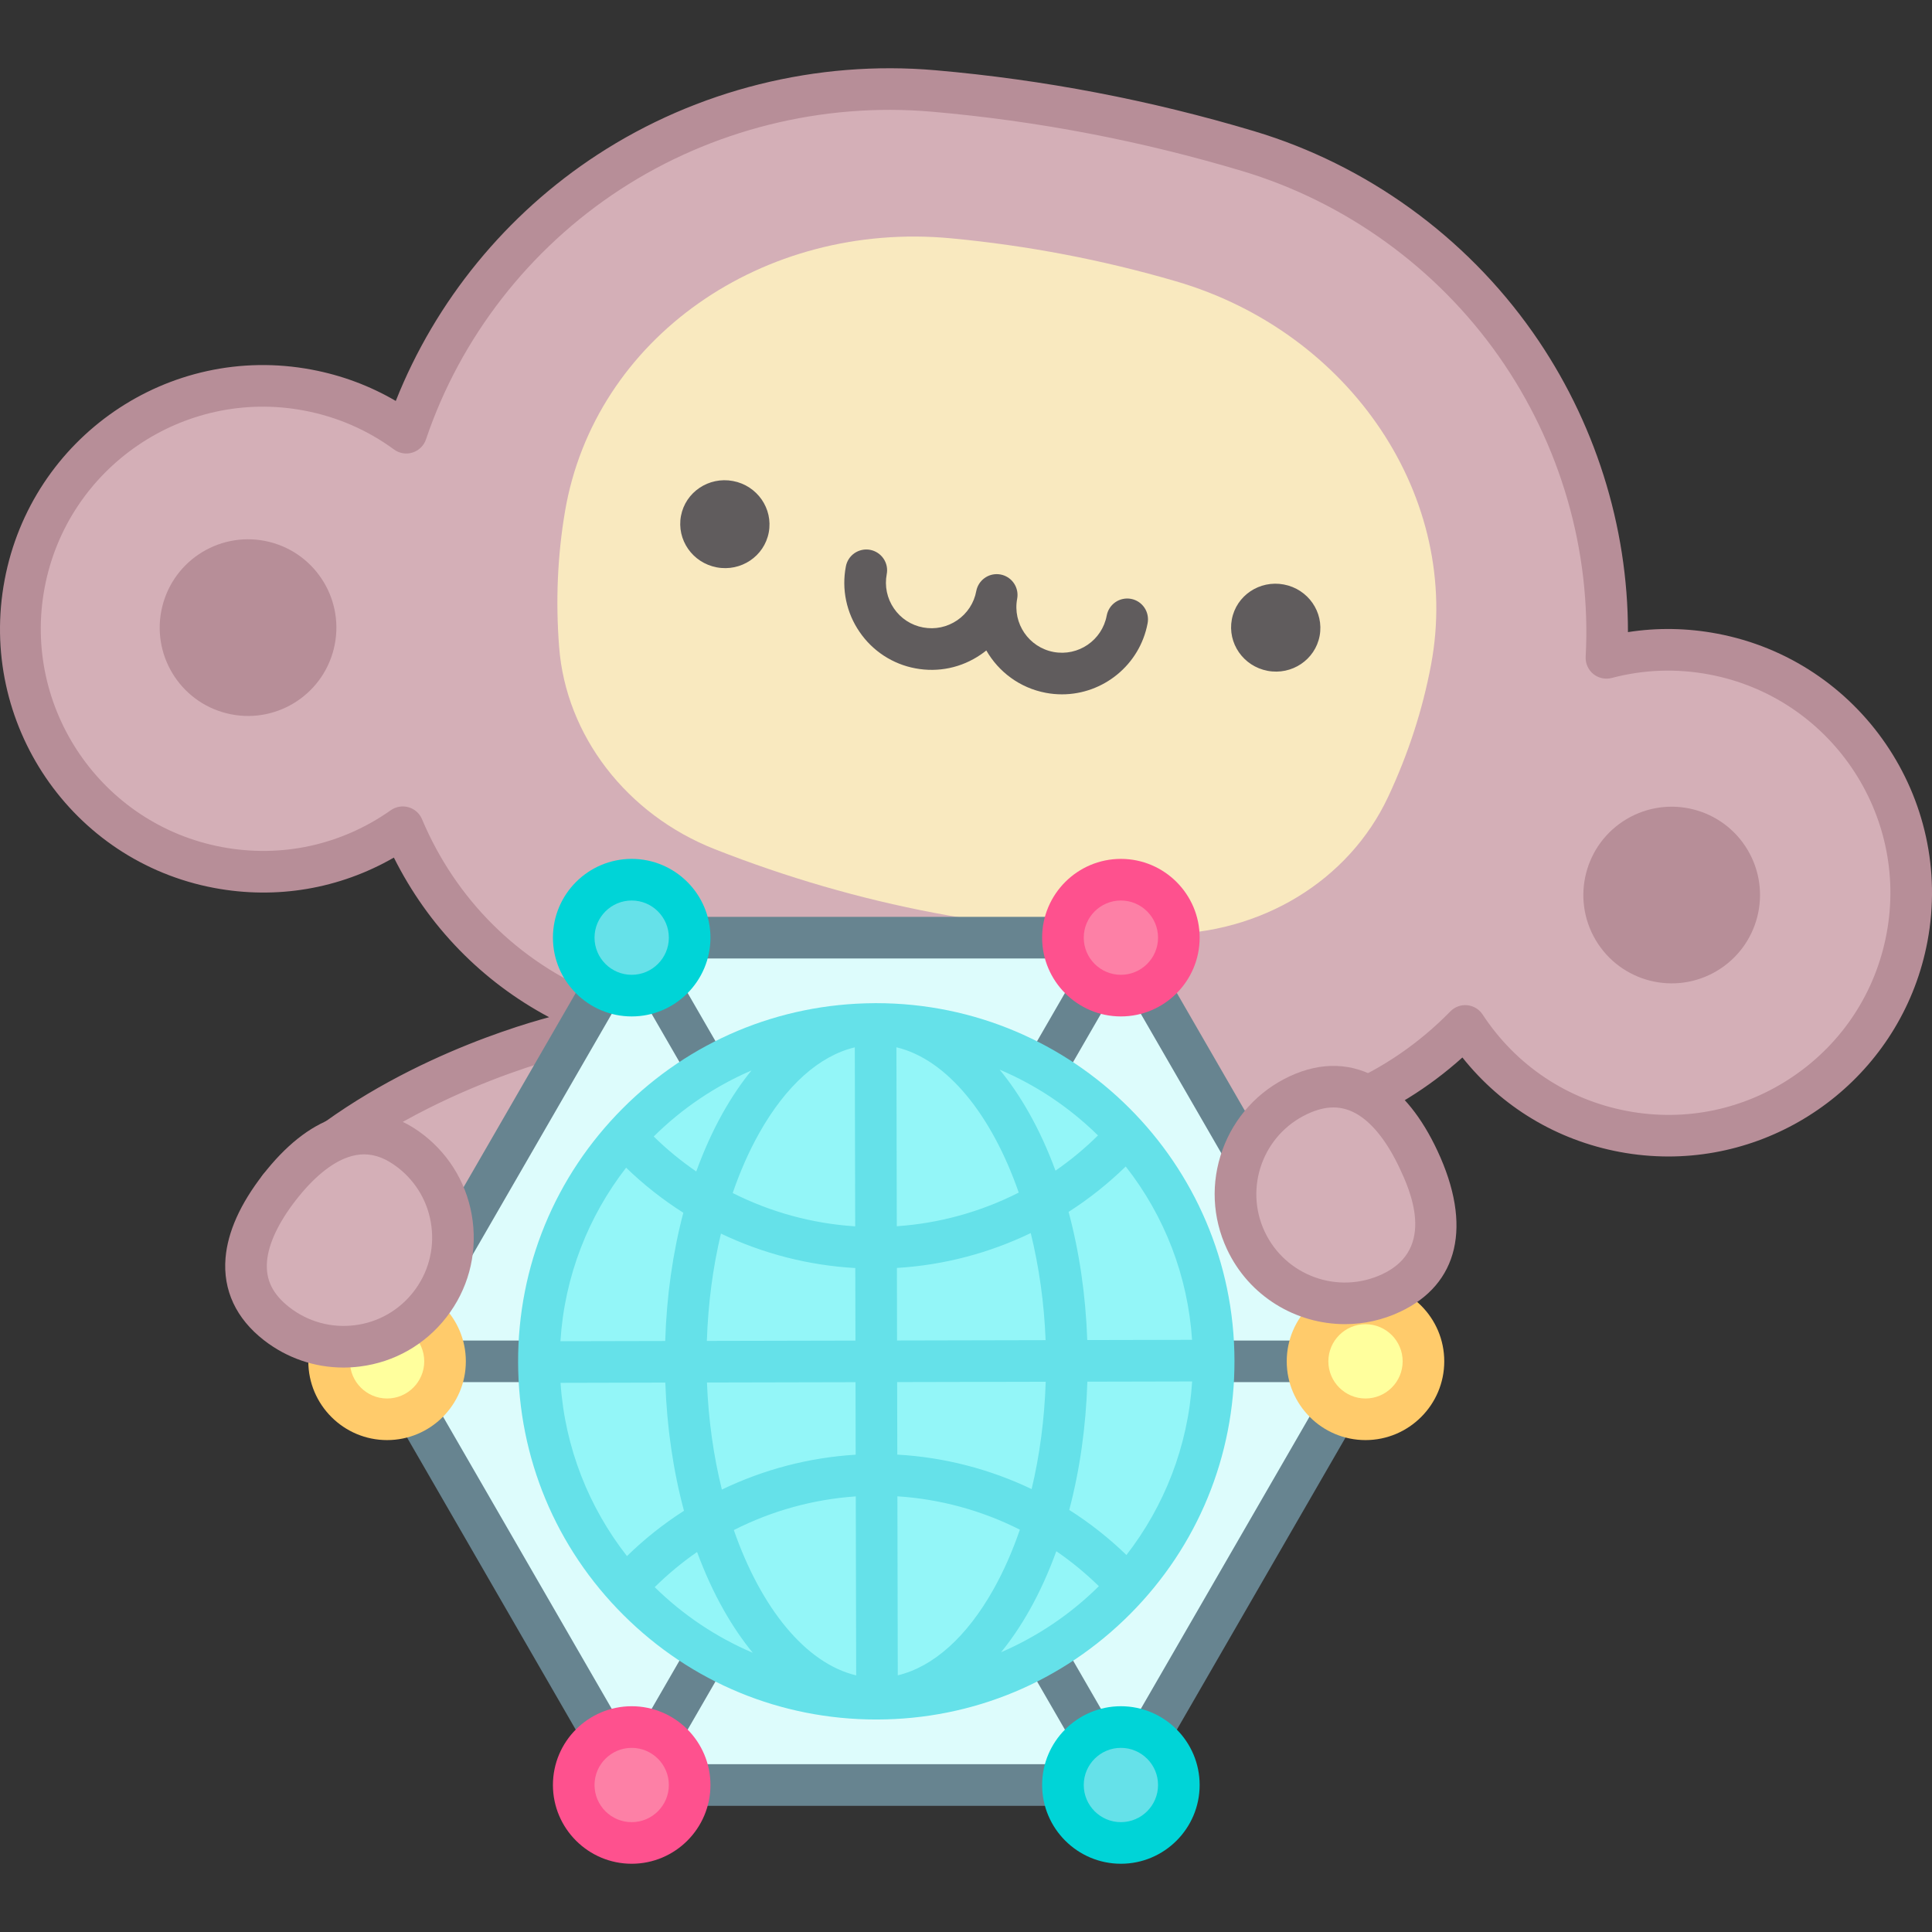<svg width="77" height="77" viewBox="0 0 77 77" fill="none" xmlns="http://www.w3.org/2000/svg">
<rect x="0" y="0" width="77" height="77" fill="#333333" stroke="none"/>
<g clip-path="url(#clip0_1658_17868)">
<path d="M68.276 26.067C66.866 25.8 65.413 25.852 64.025 26.218C64.514 17.15 58.658 8.694 49.752 6.024C45.665 4.798 41.464 3.994 37.214 3.625C27.77 2.805 19.133 8.528 16.193 17.245C15.062 16.416 13.733 15.822 12.264 15.545C7.009 14.558 1.95 18.018 0.963 23.272C-0.024 28.526 3.435 33.586 8.689 34.573C11.366 35.076 13.991 34.423 16.054 32.969C17.45 36.282 20.103 38.996 23.534 40.403C31.529 43.682 39.844 45.263 48.478 45.145C52.293 45.092 55.828 43.517 58.397 40.888C59.79 43.011 62.009 44.589 64.702 45.095C69.957 46.082 75.016 42.622 76.003 37.368C76.99 32.114 73.531 27.054 68.276 26.067ZM22.483 41.245C22.483 41.245 15.635 42.826 11.132 47.329L18.052 50.464L22.483 41.245Z" fill="#D4AFB7"/>
<path d="M68.43 25.252C67.243 25.029 66.055 25.01 64.882 25.193C64.885 20.961 63.556 16.756 61.09 13.246C58.399 9.416 54.457 6.57 49.99 5.23C45.849 3.99 41.592 3.175 37.286 2.8C32.555 2.388 27.769 3.584 23.811 6.165C20.18 8.533 17.356 11.991 15.774 15.98C14.74 15.375 13.615 14.956 12.417 14.731C6.72 13.661 1.253 17.424 0.183 23.12C-0.887 28.815 2.841 34.319 8.537 35.389C11.024 35.856 13.531 35.426 15.698 34.179C17.066 36.916 19.214 39.119 21.885 40.541C20.301 40.965 14.576 42.713 10.546 46.744C10.469 46.821 10.407 46.912 10.366 47.013C10.324 47.113 10.303 47.221 10.303 47.33C10.303 47.439 10.324 47.547 10.366 47.647C10.407 47.748 10.469 47.839 10.546 47.916C10.707 48.078 10.92 48.159 11.132 48.159C11.344 48.159 11.556 48.078 11.718 47.916C15.994 43.641 22.604 42.068 22.67 42.053C22.859 42.009 23.026 41.901 23.143 41.746C23.261 41.592 23.32 41.401 23.311 41.208C31.346 44.489 39.818 46.095 48.49 45.974C52.147 45.924 55.589 44.572 58.284 42.146C59.852 44.116 62.044 45.439 64.549 45.91C65.191 46.031 65.841 46.091 66.494 46.092C71.448 46.092 75.871 42.564 76.819 37.521C77.888 31.826 74.125 26.322 68.43 25.252ZM75.189 37.215C74.752 39.539 73.437 41.553 71.485 42.888C69.534 44.222 67.179 44.717 64.855 44.28C62.471 43.832 60.423 42.466 59.09 40.434C59.022 40.33 58.932 40.243 58.826 40.179C58.719 40.115 58.6 40.075 58.477 40.063C58.353 40.051 58.229 40.067 58.112 40.11C57.996 40.152 57.891 40.221 57.804 40.309C55.326 42.844 52.01 44.267 48.467 44.316C39.985 44.434 31.703 42.858 23.848 39.636C20.664 38.33 18.167 35.848 16.818 32.647C16.77 32.533 16.697 32.431 16.604 32.349C16.512 32.267 16.401 32.206 16.282 32.172C16.163 32.138 16.038 32.131 15.916 32.152C15.794 32.172 15.678 32.22 15.576 32.291C13.603 33.683 11.211 34.204 8.843 33.759C4.046 32.858 0.877 28.223 1.778 23.426C2.678 18.629 7.315 15.46 12.111 16.361C13.424 16.608 14.633 17.13 15.703 17.914C15.808 17.991 15.93 18.043 16.058 18.064C16.187 18.085 16.319 18.075 16.443 18.036C16.567 17.996 16.68 17.928 16.773 17.837C16.867 17.746 16.937 17.634 16.978 17.51C18.347 13.451 21.096 9.915 24.717 7.553C28.366 5.174 32.779 4.072 37.142 4.452C41.336 4.817 45.481 5.61 49.513 6.818C53.626 8.052 57.255 10.673 59.733 14.199C62.194 17.702 63.425 21.955 63.197 26.174C63.19 26.304 63.214 26.435 63.267 26.554C63.32 26.674 63.4 26.779 63.501 26.862C63.603 26.944 63.722 27.002 63.85 27.029C63.978 27.057 64.11 27.054 64.237 27.02C65.511 26.684 66.819 26.637 68.123 26.882C72.92 27.783 76.09 32.419 75.189 37.215Z" fill="#B78E98"/>
<path d="M46.32 37.232C40.165 37.23 34.221 36.102 28.489 33.845C24.972 32.461 22.556 29.313 22.284 25.787C22.141 23.943 22.22 22.14 22.519 20.378C23.694 13.481 30.407 8.794 37.903 9.498C40.938 9.783 43.939 10.356 46.865 11.21C53.842 13.245 58.282 19.856 57.035 26.493C56.697 28.292 56.127 30.046 55.325 31.758C53.76 35.097 50.264 37.232 46.32 37.232Z" fill="#F9E9BF"/>
<path d="M68.419 38.7C70.092 37.709 70.645 35.55 69.654 33.877C68.663 32.205 66.504 31.652 64.831 32.643C63.158 33.634 62.606 35.793 63.596 37.466C64.588 39.139 66.747 39.691 68.419 38.7Z" fill="#B78E98"/>
<path d="M13.303 25.861C13.77 23.974 12.62 22.065 10.732 21.597C8.845 21.13 6.937 22.28 6.469 24.168C6.001 26.055 7.152 27.963 9.039 28.431C10.926 28.899 12.835 27.748 13.303 25.861Z" fill="#B78E98"/>
<path d="M30.639 21.22C30.46 22.17 29.533 22.793 28.566 22.612C27.6 22.43 26.962 21.513 27.14 20.562C27.319 19.612 28.247 18.989 29.213 19.171C30.179 19.352 30.817 20.27 30.639 21.22ZM52.594 25.344C52.415 26.294 51.487 26.917 50.521 26.736C49.555 26.554 48.916 25.637 49.095 24.686C49.273 23.736 50.201 23.113 51.167 23.295C52.133 23.476 52.772 24.393 52.594 25.344ZM42.326 27.673C42.113 27.673 41.898 27.654 41.683 27.613C40.644 27.418 39.799 26.776 39.31 25.924C39.238 25.982 39.163 26.038 39.086 26.09C38.32 26.614 37.396 26.808 36.484 26.637C36.035 26.554 35.607 26.382 35.225 26.133C34.843 25.883 34.514 25.561 34.257 25.183C33.998 24.807 33.817 24.383 33.723 23.937C33.629 23.49 33.625 23.029 33.711 22.581C33.73 22.473 33.771 22.371 33.83 22.279C33.889 22.187 33.966 22.108 34.056 22.046C34.147 21.984 34.248 21.941 34.355 21.918C34.462 21.895 34.572 21.894 34.679 21.914C34.787 21.934 34.889 21.976 34.981 22.036C35.072 22.096 35.151 22.173 35.212 22.263C35.274 22.354 35.317 22.455 35.339 22.562C35.361 22.669 35.361 22.78 35.34 22.887C35.296 23.122 35.298 23.362 35.347 23.596C35.396 23.829 35.491 24.051 35.626 24.247C35.76 24.445 35.932 24.613 36.132 24.744C36.331 24.874 36.555 24.964 36.79 25.007C37.266 25.096 37.749 24.995 38.15 24.721C38.347 24.587 38.516 24.415 38.646 24.216C38.777 24.016 38.866 23.792 38.909 23.558C38.948 23.355 39.06 23.174 39.225 23.05C39.39 22.925 39.595 22.867 39.8 22.886C40.006 22.905 40.197 23 40.336 23.152C40.475 23.304 40.553 23.503 40.553 23.709C40.553 23.76 40.549 23.812 40.539 23.864C40.354 24.848 41.005 25.799 41.989 25.984C42.974 26.169 43.924 25.519 44.108 24.534C44.128 24.427 44.169 24.324 44.228 24.233C44.287 24.141 44.364 24.062 44.454 24C44.544 23.938 44.646 23.894 44.753 23.872C44.86 23.849 44.97 23.848 45.077 23.868C45.185 23.888 45.287 23.929 45.379 23.989C45.47 24.049 45.549 24.127 45.61 24.217C45.672 24.307 45.714 24.409 45.736 24.516C45.758 24.623 45.759 24.733 45.738 24.841C45.425 26.507 43.963 27.673 42.326 27.673Z" fill="#605C5D"/>
<path d="M25.176 71.141L44.673 71.141L54.422 54.256L44.673 37.371L25.176 37.371L15.427 54.256L25.176 71.141Z" fill="#DDFCFC"/>
<path d="M55.14 53.841L45.391 36.956C45.319 36.83 45.214 36.725 45.088 36.653C44.962 36.58 44.819 36.541 44.673 36.541L25.176 36.541C25.03 36.541 24.887 36.58 24.761 36.653C24.635 36.725 24.53 36.83 24.458 36.956L14.709 53.841C14.636 53.967 14.598 54.11 14.598 54.256C14.598 54.401 14.636 54.544 14.709 54.67L24.458 71.556C24.53 71.682 24.635 71.787 24.761 71.86C24.887 71.932 25.03 71.971 25.176 71.971L44.673 71.971C44.819 71.971 44.962 71.932 45.088 71.86C45.214 71.787 45.318 71.682 45.391 71.556L55.14 54.671C55.213 54.545 55.251 54.402 55.251 54.256C55.251 54.111 55.213 53.967 55.14 53.841ZM33.488 53.427L16.863 53.427L25.176 39.029L33.488 53.427ZM26.612 38.2L43.237 38.2L34.925 52.598L26.612 38.2ZM36.361 55.085L52.986 55.085L44.673 69.483L36.361 55.085ZM43.237 70.312L26.612 70.312L34.924 55.914L43.237 70.312ZM36.361 53.427L44.673 39.029L52.986 53.427L36.361 53.427ZM16.863 55.085L33.489 55.085L25.176 69.483L16.863 55.085Z" fill="#678490"/>
<path d="M44.673 39.681C45.949 39.681 46.983 38.647 46.983 37.371C46.983 36.095 45.949 35.061 44.673 35.061C43.398 35.061 42.364 36.095 42.364 37.371C42.364 38.647 43.398 39.681 44.673 39.681Z" fill="#FD80A6"/>
<path d="M44.673 40.51C42.943 40.51 41.534 39.101 41.534 37.37C41.534 35.64 42.943 34.231 44.673 34.231C46.404 34.231 47.812 35.64 47.812 37.37C47.812 39.101 46.404 40.51 44.673 40.51ZM44.673 35.89C43.857 35.89 43.193 36.554 43.193 37.37C43.193 38.187 43.857 38.851 44.673 38.851C45.49 38.851 46.154 38.187 46.154 37.37C46.154 36.554 45.49 35.89 44.673 35.89Z" fill="#FE518E"/>
<path d="M54.705 56.547C55.971 56.391 56.871 55.239 56.715 53.972C56.559 52.706 55.406 51.806 54.14 51.962C52.874 52.118 51.974 53.271 52.13 54.537C52.286 55.803 53.439 56.703 54.705 56.547Z" fill="#FFFF9D"/>
<path d="M54.422 57.395C52.691 57.395 51.283 55.987 51.283 54.256C51.283 52.525 52.691 51.117 54.422 51.117C56.153 51.117 57.561 52.525 57.561 54.256C57.561 55.987 56.153 57.395 54.422 57.395ZM54.422 52.776C53.606 52.776 52.942 53.44 52.942 54.256C52.942 55.073 53.606 55.737 54.422 55.737C55.239 55.737 55.903 55.073 55.903 54.256C55.903 53.44 55.239 52.776 54.422 52.776Z" fill="#FFCB6B"/>
<path d="M15.798 56.536C17.057 56.332 17.913 55.146 17.708 53.887C17.504 52.627 16.318 51.772 15.058 51.976C13.799 52.181 12.944 53.367 13.148 54.626C13.352 55.886 14.539 56.741 15.798 56.536Z" fill="#FFFF9D"/>
<path d="M15.427 57.395C13.696 57.395 12.288 55.987 12.288 54.256C12.288 52.525 13.696 51.117 15.427 51.117C17.158 51.117 18.566 52.525 18.566 54.256C18.566 55.987 17.158 57.395 15.427 57.395ZM15.427 52.776C14.611 52.776 13.946 53.44 13.946 54.256C13.946 55.073 14.611 55.737 15.427 55.737C16.244 55.737 16.908 55.073 16.908 54.256C16.908 53.44 16.244 52.776 15.427 52.776Z" fill="#FFCB6B"/>
<path d="M45.207 73.387C46.449 73.093 47.217 71.849 46.924 70.608C46.631 69.366 45.387 68.597 44.145 68.891C42.904 69.184 42.135 70.428 42.428 71.669C42.721 72.911 43.965 73.68 45.207 73.387Z" fill="#65E1E9"/>
<path d="M44.673 74.28C42.943 74.28 41.534 72.872 41.534 71.141C41.534 69.411 42.943 68.002 44.673 68.002C46.404 68.002 47.812 69.411 47.812 71.141C47.812 72.872 46.404 74.28 44.673 74.28ZM44.673 69.661C43.857 69.661 43.193 70.325 43.193 71.141C43.193 71.958 43.857 72.622 44.673 72.622C45.49 72.622 46.154 71.958 46.154 71.141C46.154 70.325 45.49 69.661 44.673 69.661Z" fill="#00D4D7"/>
<path d="M25.547 73.422C26.806 73.218 27.662 72.031 27.457 70.772C27.253 69.513 26.067 68.657 24.808 68.862C23.548 69.066 22.693 70.252 22.897 71.511C23.102 72.771 24.288 73.626 25.547 73.422Z" fill="#FD80A6"/>
<path d="M25.176 74.28C23.445 74.28 22.037 72.872 22.037 71.141C22.037 69.411 23.445 68.002 25.176 68.002C26.907 68.002 28.315 69.411 28.315 71.141C28.315 72.872 26.907 74.28 25.176 74.28ZM25.176 69.661C24.36 69.661 23.695 70.325 23.695 71.141C23.695 71.958 24.36 72.622 25.176 72.622C25.992 72.622 26.657 71.958 26.657 71.141C26.657 70.325 25.992 69.661 25.176 69.661Z" fill="#FE518E"/>
<path d="M25.176 39.681C26.451 39.681 27.486 38.647 27.486 37.371C27.486 36.095 26.451 35.061 25.176 35.061C23.9 35.061 22.866 36.095 22.866 37.371C22.866 38.647 23.9 39.681 25.176 39.681Z" fill="#65E1E9"/>
<path d="M25.176 40.51C23.445 40.51 22.037 39.101 22.037 37.37C22.037 35.64 23.445 34.231 25.176 34.231C26.907 34.231 28.315 35.64 28.315 37.37C28.315 39.101 26.907 40.51 25.176 40.51ZM25.176 35.89C24.36 35.89 23.695 36.554 23.695 37.37C23.695 38.187 24.36 38.851 25.176 38.851C25.992 38.851 26.657 38.187 26.657 37.37C26.657 36.554 25.992 35.89 25.176 35.89Z" fill="#00D4D7"/>
<path d="M44.432 63.764C49.683 58.513 49.683 49.999 44.432 44.748C39.181 39.497 30.667 39.497 25.416 44.748C20.165 49.999 20.165 58.513 25.416 63.764C30.668 69.015 39.181 69.015 44.432 63.764Z" fill="#93F6F8"/>
<path d="M34.928 39.981C34.921 39.981 34.913 39.98 34.905 39.98L34.894 39.98C34.876 39.98 34.859 39.981 34.842 39.982C31.048 40.003 27.487 41.494 24.809 44.184C22.118 46.886 20.641 50.474 20.649 54.287C20.658 58.1 22.151 61.682 24.853 64.372C27.547 67.055 31.122 68.531 34.924 68.531L34.956 68.531C38.769 68.523 42.35 67.03 45.041 64.328C47.731 61.626 49.208 58.038 49.2 54.225C49.183 46.365 42.784 39.983 34.928 39.981ZM44.894 61.975C44.198 61.3 43.434 60.698 42.615 60.178C43.036 58.584 43.281 56.855 43.337 55.067L47.513 55.058C47.349 57.653 46.398 60.037 44.894 61.975ZM22.34 55.113L26.516 55.103C26.579 56.892 26.832 58.619 27.26 60.212C26.443 60.735 25.682 61.34 24.988 62.018C23.477 60.087 22.515 57.707 22.34 55.113ZM24.954 46.538C25.651 47.213 26.415 47.815 27.234 48.334C26.813 49.929 26.568 51.657 26.512 53.445L22.336 53.454C22.5 50.86 23.451 48.476 24.954 46.538ZM47.51 53.399L43.333 53.408C43.27 51.62 43.017 49.893 42.589 48.3C43.408 47.776 44.17 47.169 44.866 46.49C46.424 48.476 47.341 50.864 47.51 53.399ZM35.727 41.74C37.746 42.22 39.524 44.433 40.602 47.53C39.089 48.3 37.436 48.756 35.742 48.872L35.727 41.74ZM34.084 48.876C32.384 48.767 30.723 48.315 29.202 47.548C29.496 46.692 29.847 45.892 30.255 45.166C31.324 43.264 32.655 42.079 34.068 41.742L34.084 48.876ZM34.087 50.538L34.094 53.429L28.172 53.442C28.221 51.949 28.412 50.507 28.734 49.165C30.412 49.967 32.231 50.433 34.087 50.538ZM34.097 55.087L34.103 57.977C32.252 58.09 30.441 58.562 28.77 59.367C28.442 58.042 28.235 56.603 28.176 55.1L34.097 55.087ZM34.107 59.639L34.123 66.772C32.103 66.292 30.325 64.078 29.247 60.981C30.76 60.212 32.413 59.755 34.107 59.639ZM35.766 59.636C37.466 59.745 39.126 60.197 40.647 60.965C40.353 61.82 40.002 62.62 39.594 63.346C38.525 65.248 37.194 66.432 35.781 66.77L35.766 59.636ZM35.762 57.974L35.756 55.083L41.677 55.07C41.628 56.564 41.437 58.005 41.115 59.347C39.437 58.545 37.619 58.078 35.762 57.974ZM35.752 53.425L35.746 50.534C37.597 50.422 39.409 49.95 41.08 49.144C41.407 50.47 41.614 51.91 41.673 53.412L35.752 53.425ZM42.067 46.657C41.761 45.827 41.404 45.044 40.996 44.327C40.639 43.697 40.252 43.131 39.841 42.631C41.283 43.241 42.61 44.123 43.76 45.252C43.238 45.769 42.671 46.239 42.067 46.657ZM28.809 44.353C28.405 45.073 28.052 45.857 27.749 46.689C27.145 46.274 26.577 45.808 26.054 45.295C27.177 44.182 28.498 43.289 29.95 42.663C29.544 43.161 29.162 43.726 28.809 44.353ZM27.782 61.855C28.089 62.685 28.445 63.467 28.853 64.185C29.209 64.811 29.593 65.375 30.002 65.872C28.547 65.252 27.222 64.365 26.094 63.256C26.615 62.741 27.18 62.272 27.782 61.855ZM41.04 64.158C41.444 63.439 41.797 62.655 42.1 61.824C42.704 62.238 43.271 62.705 43.795 63.218C42.672 64.331 41.35 65.224 39.898 65.85C40.305 65.351 40.687 64.786 41.04 64.158Z" fill="#65E1E9"/>
<path d="M56.537 46.214C55.518 44.037 53.927 42.629 51.749 43.648C49.572 44.668 48.633 47.26 49.653 49.438C50.672 51.615 53.264 52.554 55.441 51.535C57.619 50.515 57.557 48.392 56.537 46.214Z" fill="#D4AFB7"/>
<path d="M53.604 52.774C51.653 52.774 49.782 51.669 48.902 49.789C48.315 48.535 48.251 47.128 48.723 45.826C49.194 44.524 50.144 43.484 51.398 42.897C52.671 42.301 53.922 42.347 55.016 43.028C55.902 43.58 56.666 44.534 57.288 45.862C58.685 48.845 58.14 51.186 55.793 52.285C55.108 52.607 54.361 52.774 53.604 52.774ZM53.144 44.137C52.818 44.137 52.474 44.225 52.101 44.4C50.341 45.224 49.579 47.326 50.404 49.086C51.228 50.846 53.33 51.608 55.09 50.783C57.281 49.758 56.156 47.355 55.786 46.566C55.309 45.547 54.74 44.81 54.139 44.436C53.819 44.237 53.492 44.137 53.144 44.137Z" fill="#B78E98"/>
<path d="M11.132 47.33C9.658 49.23 9.13 51.287 11.029 52.761C12.929 54.234 15.664 53.889 17.138 51.989C18.612 50.09 18.266 47.355 16.367 45.881C14.467 44.407 12.605 45.43 11.132 47.33Z" fill="#D4AFB7"/>
<path d="M13.688 54.504C12.544 54.504 11.439 54.128 10.521 53.416C9.411 52.554 8.881 51.42 8.989 50.135C9.077 49.096 9.577 47.98 10.476 46.821C11.376 45.662 12.331 44.9 13.317 44.557C14.534 44.133 15.764 44.364 16.875 45.225C17.969 46.074 18.666 47.298 18.84 48.671C19.013 50.045 18.642 51.404 17.793 52.497C16.944 53.591 15.721 54.289 14.347 54.462C14.127 54.49 13.906 54.504 13.688 54.504ZM14.512 46.007C14.299 46.007 14.083 46.046 13.862 46.123C13.194 46.355 12.477 46.949 11.787 47.838C11.097 48.727 10.701 49.569 10.642 50.274C10.581 51.002 10.865 51.583 11.538 52.105C12.282 52.682 13.206 52.934 14.139 52.817C14.599 52.761 15.043 52.613 15.445 52.384C15.847 52.154 16.2 51.847 16.483 51.481C17.06 50.737 17.313 49.813 17.195 48.879C17.138 48.419 16.991 47.975 16.762 47.573C16.532 47.171 16.225 46.818 15.859 46.535C15.402 46.181 14.963 46.007 14.512 46.007Z" fill="#B78E98"/>
</g>
<defs>
<clipPath id="clip0_1658_17868">
<rect width="77" height="77" fill="white"/>
</clipPath>
</defs>
</svg>
